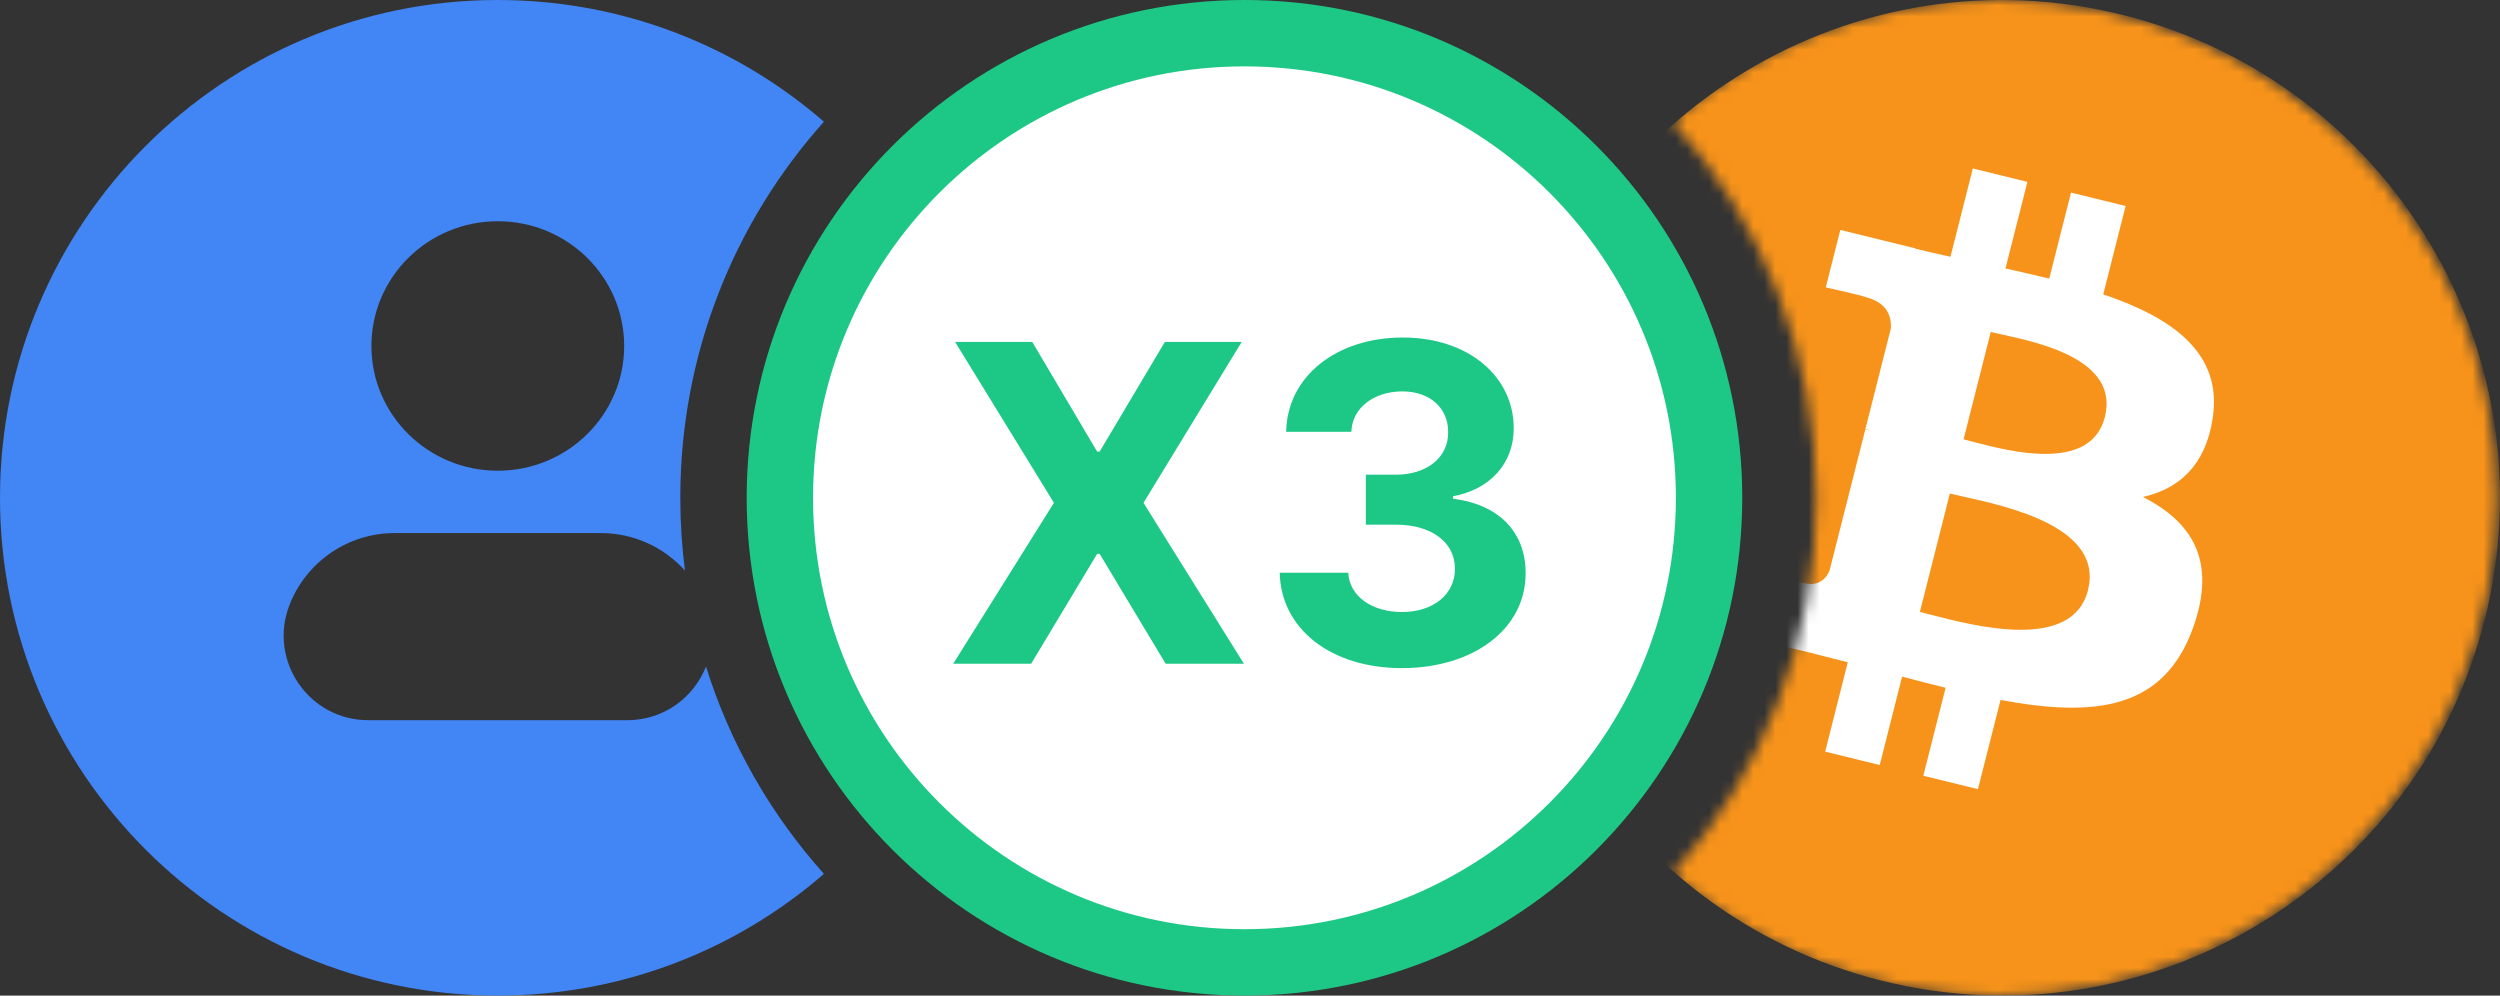 <svg width="226" height="90" viewBox="0 0 226 90" fill="none" xmlns="http://www.w3.org/2000/svg">
<rect x="0" y="0" width="226" height="90" fill="#333333" stroke="none"/>
<path fill-rule="evenodd" clip-rule="evenodd" d="M74.483 11.003C66.587 4.149 56.278 0 45 0C20.147 0 0 20.147 0 45C0 69.853 20.147 90 45 90C56.278 90 66.587 85.851 74.483 78.997C69.696 73.647 66.02 67.28 63.822 60.26C62.725 63.031 60.038 65.105 56.707 65.105H33.291C27.924 65.105 24.229 59.718 26.162 54.711C27.678 50.782 31.456 48.191 35.667 48.191H54.331C57.284 48.191 60.024 49.465 61.921 51.581C61.643 49.427 61.5 47.23 61.5 45C61.5 31.939 66.409 20.026 74.483 11.003ZM45 42.553C51.31 42.553 56.425 37.504 56.425 31.276C56.425 25.049 51.31 20 45 20C38.691 20 33.576 25.049 33.576 31.276C33.576 37.504 38.691 42.553 45 42.553Z" fill="#4285F4"/>
<mask id="mask0_568_4467" style="mask-type:alpha" maskUnits="userSpaceOnUse" x="151" y="0" width="75" height="90">
<path fill-rule="evenodd" clip-rule="evenodd" d="M151.201 11.003C159.098 4.149 169.407 0 180.685 0C205.537 0 225.685 20.147 225.685 45C225.685 69.853 205.537 90 180.685 90C169.407 90 159.098 85.851 151.201 78.997C159.275 69.974 164.184 58.06 164.184 45C164.184 31.939 159.275 20.026 151.201 11.003Z" fill="#4285F4"/>
</mask>
<g mask="url(#mask0_568_4467)">
<path d="M224.653 55.886C218.642 79.993 194.223 94.664 170.11 88.653C146.007 82.642 131.334 58.225 137.348 34.119C143.356 10.009 167.775 -4.664 191.881 1.347C215.992 7.357 230.664 31.777 224.653 55.886Z" fill="#F7931A"/>
<path fill-rule="evenodd" clip-rule="evenodd" d="M200.032 37.787C200.928 31.892 196.369 28.722 190.135 26.608L192.157 18.621L187.22 17.41L185.251 25.186C183.953 24.867 182.62 24.567 181.295 24.269L183.278 16.442L178.344 15.23L176.32 23.214C175.246 22.973 174.191 22.735 173.167 22.485L173.173 22.459L166.364 20.785L165.05 25.978C165.05 25.978 168.714 26.805 168.636 26.856C170.636 27.347 170.997 28.65 170.937 29.683L168.633 38.781C168.771 38.816 168.95 38.866 169.147 38.943L168.979 38.902C168.865 38.874 168.746 38.845 168.625 38.816L165.396 51.561C165.152 52.16 164.531 53.057 163.134 52.716C163.183 52.787 159.545 51.834 159.545 51.834L157.094 57.399L163.519 58.976C164.237 59.153 164.946 59.335 165.647 59.515C166.114 59.635 166.578 59.754 167.039 59.87L164.995 67.948L169.927 69.16L171.951 61.168C173.298 61.528 174.606 61.86 175.885 62.173L173.869 70.128L178.806 71.339L180.85 63.277C189.269 64.845 195.6 64.213 198.265 56.715C200.412 50.678 198.158 47.196 193.728 44.925C196.954 44.193 199.384 42.103 200.032 37.787ZM188.752 53.363C187.352 58.901 178.547 56.611 174.519 55.564C174.156 55.469 173.832 55.385 173.556 55.318L176.267 44.616C176.604 44.699 177.015 44.789 177.48 44.892L177.48 44.892C181.647 45.813 190.186 47.7 188.752 53.363ZM178.317 39.926C181.676 40.809 189.003 42.734 190.279 37.7C191.582 32.551 184.461 30.999 180.984 30.241C180.592 30.156 180.247 30.081 179.965 30.011L177.507 39.717C177.739 39.774 178.012 39.846 178.317 39.926Z" fill="white"/>
</g>
<path d="M70.5 45C70.5 21.804 89.304 3 112.5 3C135.696 3 154.5 21.804 154.5 45C154.5 68.196 135.696 87 112.5 87C89.304 87 70.5 68.196 70.5 45Z" fill="white" stroke="#1DC886" stroke-width="6"/>
<path d="M93.315 30.909H86.341L95.275 45.455L86.17 60H93.216L99.181 50.071H99.409L105.375 60H112.449L103.372 45.455L112.25 30.909H105.304L99.409 40.824H99.181L93.315 30.909ZM126.724 60.398C133.258 60.398 137.931 56.804 137.917 51.832C137.931 48.21 135.63 45.625 131.355 45.085V44.858C134.608 44.276 136.852 41.974 136.838 38.707C136.852 34.119 132.832 30.511 126.809 30.511C120.843 30.511 116.355 34.006 116.27 39.034H122.164C122.235 36.818 124.267 35.383 126.781 35.383C129.267 35.383 130.929 36.889 130.914 39.077C130.929 41.364 128.983 42.912 126.184 42.912H123.471V47.429H126.184C129.48 47.429 131.539 49.077 131.525 51.42C131.539 53.736 129.551 55.327 126.738 55.327C124.025 55.327 121.994 53.906 121.88 51.776H115.687C115.787 56.861 120.332 60.398 126.724 60.398Z" fill="#1DC886"/>
</svg>
